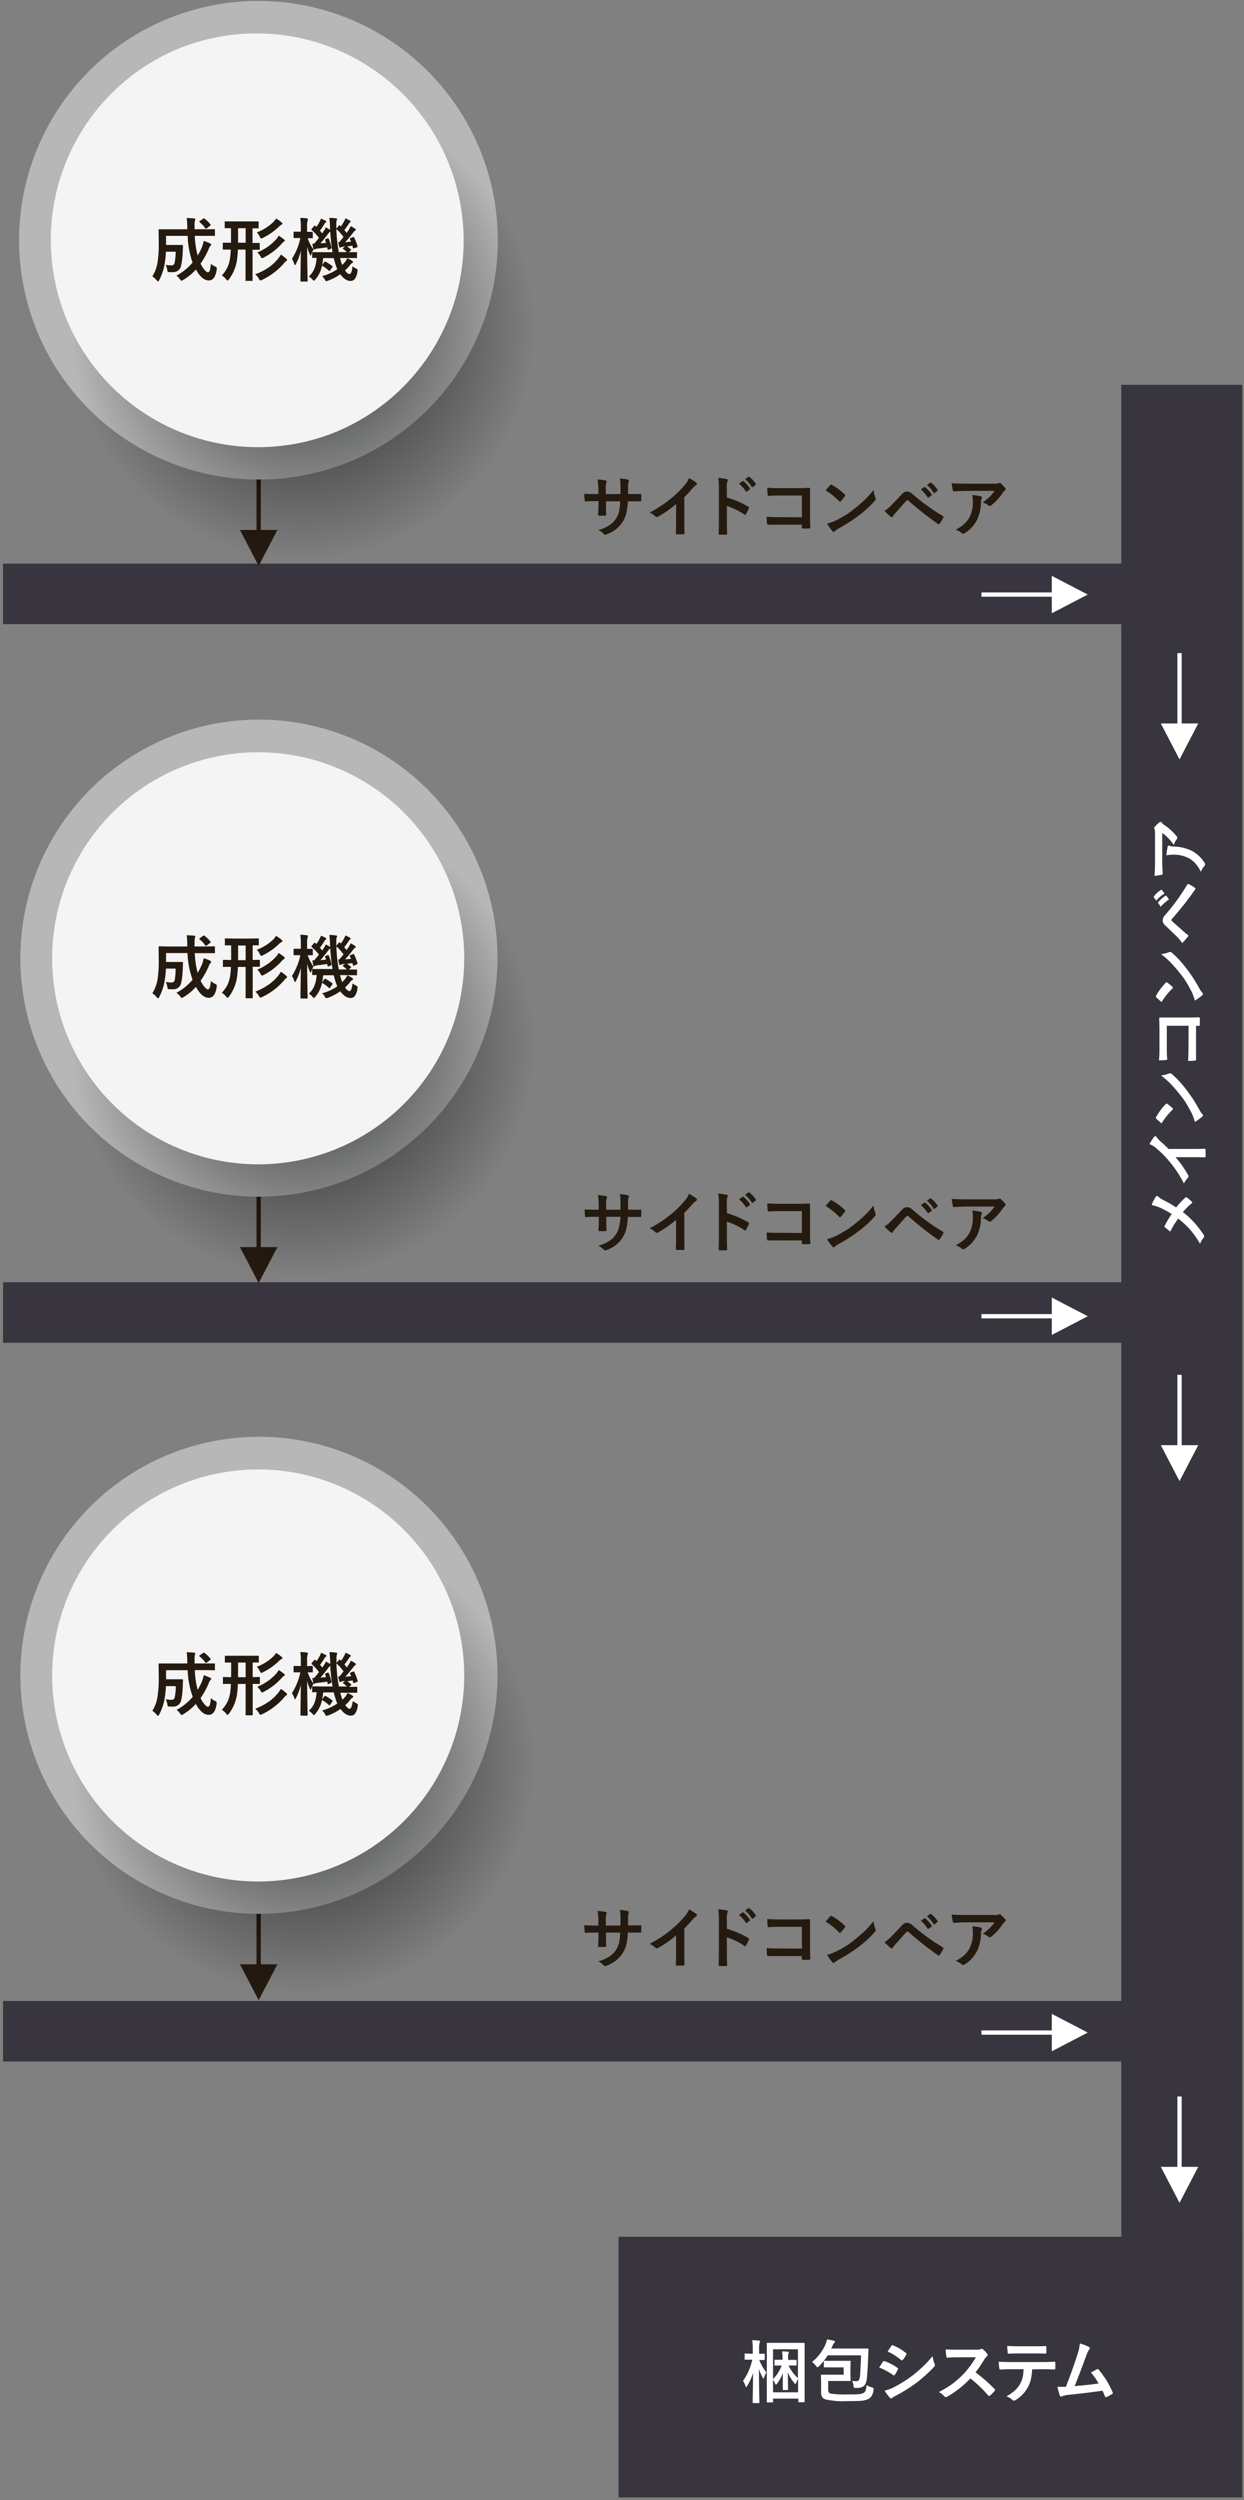 <svg xmlns="http://www.w3.org/2000/svg" xmlns:xlink="http://www.w3.org/1999/xlink" viewBox="0 0 411 826" width="411" height="826"><rect x="0" y="0" width="411" height="826" fill="#808080" stroke="none"/><defs><radialGradient id="a" cx="99.99" cy="108.29" r="76.83" gradientUnits="userSpaceOnUse"><stop offset="0" stop-color="#000408"/><stop offset="0.18" stop-color="#000306" stop-opacity="0.72"/><stop offset="1" stop-opacity="0"/></radialGradient><radialGradient id="b" cx="99.99" cy="345.23" r="76.83" xlink:href="#a"/><radialGradient id="c" cx="99.99" cy="582.17" r="76.83" xlink:href="#a"/></defs><g style="isolation:isolate"><rect x="1" y="186.2" width="373.33" height="20" style="fill:#39353f"/><rect x="1" y="423.63" width="373.33" height="20" style="fill:#39353f"/><rect x="1" y="661.07" width="373.33" height="20" style="fill:#39353f"/><rect x="370.45" y="127.13" width="40" height="612.37" style="fill:#39353f"/><path d="M207.52,163.24h.77c1.2,0,2.31,0,3.32-.06h0c.15,0,.24.12.26.35s0,.57,0,.86,0,.59,0,.87-.12.36-.29.36h-.08l-3.17,0h-.91a19.57,19.57,0,0,1-.54,4.12,10.61,10.61,0,0,1-1.15,2.66,10.41,10.41,0,0,1-5.19,4.1,2.45,2.45,0,0,1-.62.19.6.6,0,0,1-.41-.25,5.93,5.93,0,0,0-1.83-1.31,14,14,0,0,0,3.9-1.76,7.3,7.3,0,0,0,2-2.14,8.11,8.11,0,0,0,1-2.5,18.66,18.66,0,0,0,.31-3.11h-4.68v.8c0,1.65,0,2.87.06,3.64,0,.19-.11.29-.37.31s-.59,0-.94,0-.66,0-.95,0-.4-.1-.4-.26V170q.12-1.86.12-3.6v-.84h-.67c-1.27,0-2.49,0-3.63.11-.15,0-.24-.14-.26-.42s-.09-.94-.15-2.12c1,.07,2.37.1,4,.1h.67v-1.6a18.52,18.52,0,0,0-.27-3.23,23.71,23.71,0,0,1,2.68.34c.22,0,.34.15.34.31a2,2,0,0,1-.13.47,7.71,7.71,0,0,0-.16,2.11v1.6H205l0-2.16c0-.1,0-.25,0-.45a12.83,12.83,0,0,0-.2-2.55,21,21,0,0,1,2.58.37c.26.06.4.17.4.35a1.17,1.17,0,0,1-.1.39,6.82,6.82,0,0,0-.17,1.94Z" style="fill:#251a0f"/><path d="M226.09,164.27v7.29c0,1.29,0,2.81.06,4.57v.07c0,.21-.11.31-.33.31s-.73,0-1.1,0-.74,0-1.09,0-.32-.09-.32-.28v-.08q0-.51.06-2.43c0-.84,0-1.53,0-2.08v-5.12a34.51,34.51,0,0,1-6.05,4.22.63.63,0,0,1-.33.09.68.68,0,0,1-.46-.22,8.47,8.47,0,0,0-1.89-1.3,38.07,38.07,0,0,0,6.92-4.51,34.72,34.72,0,0,0,4.69-4.6,7.69,7.69,0,0,0,1.39-2.26,17.76,17.76,0,0,1,2.44,1.54.37.37,0,0,1,.18.32.57.57,0,0,1-.32.49,8.36,8.36,0,0,0-1.31,1.21C227.9,162.41,227,163.33,226.09,164.27Z" style="fill:#251a0f"/><path d="M240.17,164.36a32.68,32.68,0,0,1,7,3c.19.1.29.22.29.37a.58.58,0,0,1-.05.2,12.56,12.56,0,0,1-.94,1.91c-.1.16-.19.24-.29.24a.36.36,0,0,1-.25-.1,24.1,24.1,0,0,0-5.78-2.83V172c0,.8,0,2.24.09,4.31v.06c0,.18-.14.27-.4.27l-1,0c-.33,0-.65,0-1,0s-.41-.11-.41-.33c.05-1.42.08-2.87.08-4.33V161.17a20.47,20.47,0,0,0-.21-3.26,15.88,15.88,0,0,1,2.75.36c.28.06.42.18.42.37a1.2,1.2,0,0,1-.19.51,7.28,7.28,0,0,0-.15,2.06Zm4-4.6,1.16-.8a.22.22,0,0,1,.14-.06.32.32,0,0,1,.19.1,9.12,9.12,0,0,1,2.08,2.35.25.25,0,0,1,.07.16.27.27,0,0,1-.12.2l-.93.67a.34.34,0,0,1-.18.08.26.26,0,0,1-.19-.14A11.59,11.59,0,0,0,244.14,159.76Zm2-1.45,1.1-.79a.24.24,0,0,1,.14-.06.33.33,0,0,1,.18.1,8.38,8.38,0,0,1,2.1,2.27.38.38,0,0,1,.06.18.25.25,0,0,1-.13.21l-.88.69a.34.34,0,0,1-.17.07c-.08,0-.14,0-.2-.14A10.36,10.36,0,0,0,246.16,158.31Z" style="fill:#251a0f"/><path d="M264.93,170.9v-7.2h-7.68c-1.44,0-2.54.05-3.3.13-.22,0-.33-.12-.33-.37a20,20,0,0,1-.11-2.34c1,.1,2.25.15,3.67.15h6.53q1.16,0,3.48-.09c.3,0,.44.1.44.31v.07l0,3.47v5.26c0,1,0,2.36.09,4,0,.19-.14.29-.4.32s-.62,0-1,0-.66,0-1,0a.73.73,0,0,1-.36-.09.46.46,0,0,1-.06-.29v-.88h-7.57c-.57,0-1.25,0-2.05,0l-1.55,0c-.19,0-.29-.11-.32-.33a21.21,21.21,0,0,1-.1-2.28c1.14.08,2.49.11,4,.11Z" style="fill:#251a0f"/><path d="M272.75,162c.37-.44.88-1,1.54-1.71a.39.39,0,0,1,.31-.18.76.76,0,0,1,.29.11,19.5,19.5,0,0,1,4.2,3.13c.13.13.19.23.19.31a.46.46,0,0,1-.13.28,20,20,0,0,1-1.36,1.65c-.12.12-.21.17-.27.17s-.16-.05-.28-.17A22.63,22.63,0,0,0,272.75,162Zm.49,11a16.7,16.7,0,0,0,3-1.09c1.42-.74,2.6-1.42,3.54-2s1.75-1.23,2.79-2.07a46.15,46.15,0,0,0,3.51-3.09,33.24,33.24,0,0,0,2.53-2.89,9.89,9.89,0,0,0,.61,2.57,1.14,1.14,0,0,1,.1.42,1.17,1.17,0,0,1-.35.66,33.63,33.63,0,0,1-5.06,4.66,49.41,49.41,0,0,1-6.64,4.31,9.47,9.47,0,0,0-1.47,1,.6.6,0,0,1-.4.22.53.53,0,0,1-.37-.24A13.92,13.92,0,0,1,273.24,172.94Z" style="fill:#251a0f"/><path d="M292.22,168.79a11.87,11.87,0,0,0,2.25-1.87c1.11-1.14,2.17-2.24,3.19-3.32a5.07,5.07,0,0,1,1.11-1,1.76,1.76,0,0,1,.86-.2,2.07,2.07,0,0,1,1,.2,4.67,4.67,0,0,1,.95.7,68.56,68.56,0,0,0,9.86,7.15.38.38,0,0,1,.27.35.46.46,0,0,1-.08.24,11.87,11.87,0,0,1-1.14,1.92q-.16.24-.33.24a.46.46,0,0,1-.24-.08,103,103,0,0,1-9.75-7.69.53.53,0,0,0-.35-.16.5.5,0,0,0-.35.18c-.42.43-1,1.07-1.75,1.92s-1.44,1.64-1.84,2.07a8.22,8.22,0,0,0-.88,1.12c-.12.19-.25.29-.4.29a.47.47,0,0,1-.31-.15C293.75,170.3,293.07,169.65,292.22,168.79Zm12-7.08,1.17-.82a.2.2,0,0,1,.13,0,.3.3,0,0,1,.19.09,9.42,9.42,0,0,1,2.1,2.36.27.27,0,0,1,.06.16.25.25,0,0,1-.13.19l-.92.68a.27.27,0,0,1-.17.07.26.26,0,0,1-.2-.14A11.24,11.24,0,0,0,304.23,161.71Zm2-1.46,1.1-.79a.24.24,0,0,1,.14-.05.35.35,0,0,1,.19.09,8.63,8.63,0,0,1,2.08,2.27.29.29,0,0,1,.07.18.29.29,0,0,1-.13.22l-.88.67a.32.32,0,0,1-.17.08.29.29,0,0,1-.21-.14A10.3,10.3,0,0,0,306.26,160.25Z" style="fill:#251a0f"/><path d="M314.42,159.65q2.1.15,4.47.15h9.43a5.87,5.87,0,0,0,1.53-.12l.41-.17a.74.74,0,0,1,.51.32,11.18,11.18,0,0,1,1.32,1.38.61.61,0,0,1,.17.4.58.58,0,0,1-.31.46,2.91,2.91,0,0,0-.59.64,18.32,18.32,0,0,1-3.87,4.25.63.63,0,0,1-.46.19.86.86,0,0,1-.54-.21,5.26,5.26,0,0,0-1.82-.92,23,23,0,0,0,2.34-1.94,13.51,13.51,0,0,0,1.6-1.9H319.1c-.88,0-2.17.06-3.89.17-.21,0-.34-.1-.39-.33A20,20,0,0,1,314.42,159.65ZM315.74,175a12.82,12.82,0,0,0,3-2.05,8.83,8.83,0,0,0,1.61-2.15,11.1,11.1,0,0,0,1.07-5.2,9.39,9.39,0,0,0-.21-2.06,20.75,20.75,0,0,1,2.83.42c.25.06.38.2.38.42a1,1,0,0,1-.11.39,2.31,2.31,0,0,0-.2.9,14.27,14.27,0,0,1-1.3,6.06,11.32,11.32,0,0,1-4,4.38,1.18,1.18,0,0,1-.62.21.6.6,0,0,1-.44-.2A6.39,6.39,0,0,0,315.74,175Z" style="fill:#251a0f"/><path d="M207.52,399.68h.77c1.2,0,2.31,0,3.32-.06h0c.15,0,.24.11.26.35s0,.57,0,.86,0,.59,0,.87-.12.36-.29.36h-.08l-3.17,0h-.91a19.57,19.57,0,0,1-.54,4.12,10.61,10.61,0,0,1-1.15,2.66,10.34,10.34,0,0,1-5.19,4.09,2.22,2.22,0,0,1-.62.2.6.6,0,0,1-.41-.25,5.93,5.93,0,0,0-1.83-1.31,14.32,14.32,0,0,0,3.9-1.76,7.3,7.3,0,0,0,2-2.14,8.11,8.11,0,0,0,1-2.5A18.66,18.66,0,0,0,205,402h-4.68v.8c0,1.65,0,2.87.06,3.64,0,.19-.11.29-.37.31s-.59,0-.94,0-.66,0-.95,0-.4-.11-.4-.26v0q.12-1.87.12-3.6V402h-.67c-1.27,0-2.49,0-3.63.11-.15,0-.24-.14-.26-.42s-.09-.94-.15-2.12c1,.07,2.37.1,4,.1h.67v-1.6a18.52,18.52,0,0,0-.27-3.23,21.43,21.43,0,0,1,2.68.34c.22.05.34.15.34.31a2,2,0,0,1-.13.47,7.71,7.71,0,0,0-.16,2.11v1.6H205l0-2.16c0-.1,0-.25,0-.45a12.77,12.77,0,0,0-.2-2.55,19.09,19.09,0,0,1,2.58.37c.26.06.4.17.4.35a1.17,1.17,0,0,1-.1.39,6.82,6.82,0,0,0-.17,1.94Z" style="fill:#251a0f"/><path d="M226.09,400.71V408c0,1.28,0,2.81.06,4.57v.07c0,.2-.11.31-.33.31s-.73,0-1.1,0-.74,0-1.09,0-.32-.09-.32-.28v-.08c0-.34,0-1.15.06-2.44q0-1.25,0-2.07V403a34.51,34.51,0,0,1-6.05,4.22.63.63,0,0,1-.33.09.68.68,0,0,1-.46-.22,8.47,8.47,0,0,0-1.89-1.3,38.07,38.07,0,0,0,6.92-4.51,34.72,34.72,0,0,0,4.69-4.6,7.6,7.6,0,0,0,1.39-2.27,18.59,18.59,0,0,1,2.44,1.55.37.37,0,0,1,.18.32.57.57,0,0,1-.32.49,8.36,8.36,0,0,0-1.31,1.21C227.9,398.85,227,399.77,226.09,400.71Z" style="fill:#251a0f"/><path d="M240.17,400.8a32.18,32.18,0,0,1,7,3c.19.1.29.22.29.37a.49.49,0,0,1-.05.19,12.23,12.23,0,0,1-.94,1.92c-.1.16-.19.24-.29.24a.36.36,0,0,1-.25-.1,24.1,24.1,0,0,0-5.78-2.83v4.87c0,.8,0,2.24.09,4.31v.06c0,.18-.14.27-.4.27l-1,0c-.33,0-.65,0-1,0s-.41-.11-.41-.33c.05-1.42.08-2.87.08-4.33V397.61a20.38,20.38,0,0,0-.21-3.26,15.88,15.88,0,0,1,2.75.36c.28.06.42.18.42.37a1.2,1.2,0,0,1-.19.51,7.28,7.28,0,0,0-.15,2.06Zm4-4.6,1.16-.8a.22.22,0,0,1,.14-.06.32.32,0,0,1,.19.1,9.12,9.12,0,0,1,2.08,2.35.25.25,0,0,1,.07.16.27.27,0,0,1-.12.2l-.93.67a.34.34,0,0,1-.18.08.26.26,0,0,1-.19-.14A11.59,11.59,0,0,0,244.14,396.2Zm2-1.45,1.1-.79a.24.24,0,0,1,.14-.06.28.28,0,0,1,.18.1,8.38,8.38,0,0,1,2.1,2.27.38.38,0,0,1,.06.18.25.25,0,0,1-.13.21l-.88.69a.32.32,0,0,1-.17.06c-.08,0-.14,0-.2-.14A10.5,10.5,0,0,0,246.16,394.75Z" style="fill:#251a0f"/><path d="M264.93,407.34v-7.2h-7.68c-1.44,0-2.54.05-3.3.13-.22,0-.33-.12-.33-.37a20,20,0,0,1-.11-2.35c1,.1,2.25.15,3.67.15h6.53c.77,0,1.93,0,3.48-.08.3,0,.44.1.44.31V398l0,3.47v5.27c0,1,0,2.36.09,4,0,.19-.14.29-.4.31s-.62,0-1,0-.66,0-1,0a.66.66,0,0,1-.36-.08.46.46,0,0,1-.06-.29v-.88h-7.57c-.57,0-1.25,0-2.05,0l-1.55,0c-.19,0-.29-.11-.32-.33a21.21,21.21,0,0,1-.1-2.28c1.14.07,2.49.11,4,.11Z" style="fill:#251a0f"/><path d="M272.75,398.4c.37-.44.88-1,1.54-1.72a.41.41,0,0,1,.31-.17.76.76,0,0,1,.29.11,19.5,19.5,0,0,1,4.2,3.13.49.49,0,0,1,.19.31.46.46,0,0,1-.13.28c-.48.63-.93,1.18-1.36,1.65-.12.12-.21.17-.27.17s-.16-.05-.28-.17A22.63,22.63,0,0,0,272.75,398.4Zm.49,11a16.7,16.7,0,0,0,3-1.09c1.42-.74,2.6-1.42,3.54-2s1.75-1.23,2.79-2.07a46.15,46.15,0,0,0,3.51-3.09,33.24,33.24,0,0,0,2.53-2.89,9.89,9.89,0,0,0,.61,2.57,1.14,1.14,0,0,1,.1.42,1.17,1.17,0,0,1-.35.66,33.63,33.63,0,0,1-5.06,4.66,49.41,49.41,0,0,1-6.64,4.31,9.47,9.47,0,0,0-1.47,1,.6.6,0,0,1-.4.22.53.53,0,0,1-.37-.24A14.3,14.3,0,0,1,273.24,409.38Z" style="fill:#251a0f"/><path d="M292.22,405.22a11.8,11.8,0,0,0,2.25-1.86c1.11-1.14,2.17-2.24,3.19-3.32a5.07,5.07,0,0,1,1.11-1,1.77,1.77,0,0,1,.86-.21,2.07,2.07,0,0,1,1,.21,4.67,4.67,0,0,1,.95.7,68.56,68.56,0,0,0,9.86,7.15.37.37,0,0,1,.27.35.49.49,0,0,1-.08.24,11.32,11.32,0,0,1-1.14,1.91c-.11.17-.22.25-.33.25a.46.46,0,0,1-.24-.08,101.51,101.51,0,0,1-9.75-7.7.56.56,0,0,0-.35-.15.5.5,0,0,0-.35.18c-.42.43-1,1.07-1.75,1.92s-1.44,1.64-1.84,2.07A8.22,8.22,0,0,0,295,407c-.12.19-.25.29-.4.29a.47.47,0,0,1-.31-.15Q293.5,406.53,292.22,405.22Zm12-7.07,1.17-.82a.22.22,0,0,1,.13-.06.32.32,0,0,1,.19.1,9.54,9.54,0,0,1,2.1,2.35.32.32,0,0,1,.06.17c0,.06,0,.12-.13.19l-.92.68a.27.27,0,0,1-.17.07.26.26,0,0,1-.2-.14A11.24,11.24,0,0,0,304.23,398.15Zm2-1.47,1.1-.78a.24.24,0,0,1,.14,0,.35.35,0,0,1,.19.09,8.63,8.63,0,0,1,2.08,2.27.27.27,0,0,1,.07.18.29.29,0,0,1-.13.22l-.88.67a.32.32,0,0,1-.17.08.29.29,0,0,1-.21-.14A10.54,10.54,0,0,0,306.26,396.68Z" style="fill:#251a0f"/><path d="M314.42,396.09q2.1.15,4.47.15h9.43a5.3,5.3,0,0,0,1.53-.13l.41-.16a.74.74,0,0,1,.51.32,11.18,11.18,0,0,1,1.32,1.38.61.61,0,0,1,.17.4.58.58,0,0,1-.31.46,3.06,3.06,0,0,0-.59.63,18.17,18.17,0,0,1-3.87,4.26.63.63,0,0,1-.46.19.86.86,0,0,1-.54-.21,5.26,5.26,0,0,0-1.82-.92,23,23,0,0,0,2.34-1.94,13.51,13.51,0,0,0,1.6-1.9H319.1c-.88,0-2.17.06-3.89.17a.36.36,0,0,1-.39-.33A20.42,20.42,0,0,1,314.42,396.09Zm1.32,15.32a12.82,12.82,0,0,0,3-2.05,8.83,8.83,0,0,0,1.61-2.15,11.12,11.12,0,0,0,1.07-5.2,9.39,9.39,0,0,0-.21-2.06,20.75,20.75,0,0,1,2.83.42c.25.06.38.2.38.42a.89.89,0,0,1-.11.38,2.41,2.41,0,0,0-.2.91,14.27,14.27,0,0,1-1.3,6.06,11.39,11.39,0,0,1-4,4.38,1.18,1.18,0,0,1-.62.21.64.64,0,0,1-.44-.2A6.39,6.39,0,0,0,315.74,411.41Z" style="fill:#251a0f"/><path d="M207.52,636.12h.77c1.2,0,2.31,0,3.32-.07h0c.15,0,.24.12.26.36s0,.56,0,.86,0,.59,0,.87-.12.35-.29.35h-.08l-3.17,0h-.91a19.57,19.57,0,0,1-.54,4.12,10.61,10.61,0,0,1-1.15,2.66,10.4,10.4,0,0,1-5.19,4.09,2.22,2.22,0,0,1-.62.2.64.64,0,0,1-.41-.25,5.76,5.76,0,0,0-1.83-1.31,14.32,14.32,0,0,0,3.9-1.76,7.42,7.42,0,0,0,2-2.14,8.21,8.21,0,0,0,1-2.5,18.77,18.77,0,0,0,.31-3.11h-4.68v.8c0,1.65,0,2.86.06,3.64,0,.18-.11.29-.37.31s-.59,0-.94,0-.66,0-.95,0-.4-.11-.4-.26v-.05q.12-1.87.12-3.6v-.84h-.67c-1.27,0-2.49,0-3.63.11-.15,0-.24-.14-.26-.42s-.09-.94-.15-2.13c1,.07,2.37.11,4,.11h.67v-1.6a18.43,18.43,0,0,0-.27-3.23,21.43,21.43,0,0,1,2.68.34c.22,0,.34.15.34.31a2,2,0,0,1-.13.46,7.8,7.8,0,0,0-.16,2.12v1.6H205l0-2.16c0-.1,0-.25,0-.45a12.94,12.94,0,0,0-.2-2.56,20.26,20.26,0,0,1,2.58.38c.26.06.4.17.4.34a1.22,1.22,0,0,1-.1.4,6.74,6.74,0,0,0-.17,1.93Z" style="fill:#251a0f"/><path d="M226.09,637.15v7.28c0,1.29,0,2.82.06,4.58v.06a.29.29,0,0,1-.33.32c-.36,0-.73,0-1.1,0s-.74,0-1.09,0-.32-.1-.32-.28V649c0-.34,0-1.15.06-2.44q0-1.26,0-2.07V639.4a34.51,34.51,0,0,1-6.05,4.22.73.73,0,0,1-.33.08.67.67,0,0,1-.46-.21,8.15,8.15,0,0,0-1.89-1.3,38.07,38.07,0,0,0,6.92-4.51,34.72,34.72,0,0,0,4.69-4.6,7.6,7.6,0,0,0,1.39-2.27,17.58,17.58,0,0,1,2.44,1.55.37.37,0,0,1,.18.32.57.57,0,0,1-.32.49,7.88,7.88,0,0,0-1.31,1.21C227.9,635.29,227,636.21,226.09,637.15Z" style="fill:#251a0f"/><path d="M240.17,637.24a32.69,32.69,0,0,1,7,3,.45.45,0,0,1,.29.38.49.49,0,0,1-.05.19,11.7,11.7,0,0,1-.94,1.91c-.1.17-.19.25-.29.25a.34.34,0,0,1-.25-.11,24.41,24.41,0,0,0-5.78-2.82v4.87c0,.8,0,2.23.09,4.3v.07c0,.18-.14.27-.4.27l-1,0c-.33,0-.65,0-1,0s-.41-.12-.41-.34c.05-1.41.08-2.86.08-4.33V634.05a20.38,20.38,0,0,0-.21-3.26,15.88,15.88,0,0,1,2.75.36c.28.05.42.18.42.37a1.24,1.24,0,0,1-.19.51,7.28,7.28,0,0,0-.15,2.06Zm4-4.6,1.16-.81a.27.27,0,0,1,.14-.05.32.32,0,0,1,.19.1,9.12,9.12,0,0,1,2.08,2.35.25.25,0,0,1,.07.16.26.26,0,0,1-.12.19l-.93.68a.32.32,0,0,1-.18.07.25.25,0,0,1-.19-.13A11.59,11.59,0,0,0,244.14,632.64Zm2-1.45,1.1-.8a.3.3,0,0,1,.14,0,.28.28,0,0,1,.18.1,8.49,8.49,0,0,1,2.1,2.26.41.41,0,0,1,.06.19.26.26,0,0,1-.13.21l-.88.69a.32.32,0,0,1-.17.06c-.08,0-.14,0-.2-.14A10.5,10.5,0,0,0,246.16,631.19Z" style="fill:#251a0f"/><path d="M264.93,643.78v-7.2h-7.68a30.44,30.44,0,0,0-3.3.13c-.22,0-.33-.13-.33-.38a20,20,0,0,1-.11-2.34c1,.1,2.25.15,3.67.15h6.53c.77,0,1.93,0,3.48-.08.3,0,.44.1.44.31v.06l0,3.47v5.27c0,1,0,2.36.09,4,0,.19-.14.29-.4.31s-.62,0-1,0-.66,0-1,0a.66.66,0,0,1-.36-.08.48.48,0,0,1-.06-.29v-.88h-7.57c-.57,0-1.25,0-2.05,0l-1.55,0c-.19,0-.29-.11-.32-.33a21.21,21.21,0,0,1-.1-2.28c1.14.07,2.49.11,4,.11Z" style="fill:#251a0f"/><path d="M272.75,634.84c.37-.44.88-1,1.54-1.72a.41.41,0,0,1,.31-.17.76.76,0,0,1,.29.11,19.77,19.77,0,0,1,4.2,3.12.53.53,0,0,1,.19.32.44.44,0,0,1-.13.27c-.48.64-.93,1.19-1.36,1.66-.12.11-.21.17-.27.17s-.16-.06-.28-.17A22.63,22.63,0,0,0,272.75,634.84Zm.49,11a15.92,15.92,0,0,0,3-1.1,38.46,38.46,0,0,0,3.54-2,33.59,33.59,0,0,0,2.79-2.06q2.2-1.8,3.51-3.09a34.8,34.8,0,0,0,2.53-2.89,9.81,9.81,0,0,0,.61,2.56,1.23,1.23,0,0,1,.1.42,1.16,1.16,0,0,1-.35.67,33.63,33.63,0,0,1-5.06,4.66,50.41,50.41,0,0,1-6.64,4.31,9.47,9.47,0,0,0-1.47,1,.63.63,0,0,1-.4.21.51.51,0,0,1-.37-.23A14.3,14.3,0,0,1,273.24,645.82Z" style="fill:#251a0f"/><path d="M292.22,641.66a11.51,11.51,0,0,0,2.25-1.87q1.66-1.69,3.19-3.32a5.24,5.24,0,0,1,1.11-1,1.77,1.77,0,0,1,.86-.21,2.07,2.07,0,0,1,1,.21,4.67,4.67,0,0,1,.95.7,69.34,69.34,0,0,0,9.86,7.15c.18.08.27.19.27.34a.52.52,0,0,1-.08.25,11.32,11.32,0,0,1-1.14,1.91c-.11.17-.22.25-.33.25a.4.4,0,0,1-.24-.09,101.39,101.39,0,0,1-9.75-7.69.56.56,0,0,0-.35-.15.52.52,0,0,0-.35.17c-.42.44-1,1.08-1.75,1.93l-1.84,2.07a8.22,8.22,0,0,0-.88,1.12c-.12.19-.25.29-.4.29a.47.47,0,0,1-.31-.15Q293.5,643,292.22,641.66Zm12-7.08,1.17-.81a.22.22,0,0,1,.13-.06.32.32,0,0,1,.19.1,9.36,9.36,0,0,1,2.1,2.35.29.29,0,0,1,.06.16c0,.07,0,.13-.13.2l-.92.67a.29.29,0,0,1-.17.08.26.26,0,0,1-.2-.14A11.09,11.09,0,0,0,304.23,634.58Zm2-1.46,1.1-.78a.27.27,0,0,1,.14-.06.39.39,0,0,1,.19.1,8.48,8.48,0,0,1,2.08,2.27.25.25,0,0,1-.06.39l-.88.68a.32.32,0,0,1-.17.08.29.29,0,0,1-.21-.14A10.54,10.54,0,0,0,306.26,633.12Z" style="fill:#251a0f"/><path d="M314.42,632.53q2.1.15,4.47.15h9.43a5.3,5.3,0,0,0,1.53-.13l.41-.16a.75.75,0,0,1,.51.31,12.13,12.13,0,0,1,1.32,1.39.59.59,0,0,1,.17.4.59.59,0,0,1-.31.46,3.06,3.06,0,0,0-.59.63,18.37,18.37,0,0,1-3.87,4.26.68.68,0,0,1-.46.19.82.82,0,0,1-.54-.22,5.25,5.25,0,0,0-1.82-.91A23,23,0,0,0,327,637a13.51,13.51,0,0,0,1.6-1.9H319.1c-.88,0-2.17.05-3.89.17-.21,0-.34-.1-.39-.34A19.69,19.69,0,0,1,314.42,632.53Zm1.32,15.32a12.82,12.82,0,0,0,3-2.05,8.83,8.83,0,0,0,1.61-2.15,11.12,11.12,0,0,0,1.07-5.2,9.39,9.39,0,0,0-.21-2.06,20.75,20.75,0,0,1,2.83.42.41.41,0,0,1,.38.42.89.89,0,0,1-.11.38,2.31,2.31,0,0,0-.2.9,14.2,14.2,0,0,1-1.3,6.06,11.42,11.42,0,0,1-4,4.39,1.18,1.18,0,0,1-.62.21.64.64,0,0,1-.44-.2A6.39,6.39,0,0,0,315.74,647.85Z" style="fill:#251a0f"/><path d="M387.11,401.09a30.16,30.16,0,0,0-3.89-2.12,13,13,0,0,0-2.71-.83,9.82,9.82,0,0,1,1.38-2.78.48.48,0,0,1,.38-.21.58.58,0,0,1,.48.25,5.91,5.91,0,0,0,1.48,1,46.05,46.05,0,0,1,4.36,2.51,30.92,30.92,0,0,1,3-3.24.53.53,0,0,1,.31-.12.59.59,0,0,1,.28.1c.39.3.91.74,1.57,1.35a.31.31,0,0,1,.15.26.4.4,0,0,1-.19.3,23.33,23.33,0,0,0-2.91,2.88,29.6,29.6,0,0,1,6.87,7.53,1,1,0,0,1,.17.51.64.64,0,0,1-.15.42,6.25,6.25,0,0,0-1.21,2,30.9,30.9,0,0,0-3.4-4.78,29.14,29.14,0,0,0-3.82-3.51,27.35,27.35,0,0,0-2.62,4.29c-1-.8-1.63-1.29-1.8-1.45a.29.29,0,0,1-.11-.22.83.83,0,0,1,.08-.27A33.41,33.41,0,0,1,387.11,401.09Z" style="fill:#fff"/><path d="M386.07,379.59h7.29c1.29,0,2.81,0,4.57-.06H398c.2,0,.31.11.31.33s0,.72,0,1.09,0,.74,0,1.1c0,.21-.09.31-.28.31H398l-2.43-.05-2.08,0h-5.12a34.47,34.47,0,0,1,4.22,6,.64.64,0,0,1,.09.34.7.7,0,0,1-.22.46,8,8,0,0,0-1.3,1.89,38.51,38.51,0,0,0-4.51-6.93,34.63,34.63,0,0,0-4.6-4.68,7.65,7.65,0,0,0-2.27-1.4,20.12,20.12,0,0,1,1.55-2.44.39.39,0,0,1,.32-.17.56.56,0,0,1,.49.31A8.36,8.36,0,0,0,383.3,377C384.21,377.77,385.13,378.63,386.07,379.59Z" style="fill:#fff"/><path d="M383.76,371.15c-.44-.36-1-.87-1.72-1.53a.43.43,0,0,1-.17-.31A.66.66,0,0,1,382,369a19.79,19.79,0,0,1,3.13-4.21.54.54,0,0,1,.31-.19.46.46,0,0,1,.28.13c.63.48,1.19.94,1.65,1.36.12.13.17.22.17.27a.41.41,0,0,1-.17.28A22.92,22.92,0,0,0,383.76,371.15Zm11-.48a16.83,16.83,0,0,0-1.09-3c-.74-1.41-1.42-2.59-2-3.53s-1.23-1.75-2.07-2.79a44.67,44.67,0,0,0-3.09-3.52,33.23,33.23,0,0,0-2.89-2.52,10.77,10.77,0,0,0,2.57-.61,1.19,1.19,0,0,1,.42-.11,1.24,1.24,0,0,1,.66.35,34.12,34.12,0,0,1,4.66,5.06,50.06,50.06,0,0,1,4.31,6.64,8.52,8.52,0,0,0,1,1.47.62.62,0,0,1,.22.4.55.55,0,0,1-.24.38A14.3,14.3,0,0,1,394.74,370.67Z" style="fill:#fff"/><path d="M392.7,338.88h-7.2v7.68c0,1.43.05,2.53.13,3.3,0,.22-.12.33-.37.33a22.48,22.48,0,0,1-2.35.11,35.33,35.33,0,0,0,.16-3.68v-6.53q0-1.14-.09-3.48c0-.29.1-.44.31-.44h.07l3.46,0h5.27c1,0,2.36,0,4-.08.19,0,.29.13.31.4s0,.62,0,1,0,.67,0,1a.64.64,0,0,1-.08.35c0,.05-.14.07-.29.07h-.88v7.56c0,.57,0,1.26,0,2.05s0,1.4,0,1.56-.11.29-.33.31a20.93,20.93,0,0,1-2.28.11c.07-1.15.11-2.5.11-4.05Z" style="fill:#fff"/><path d="M383.76,331.05c-.44-.36-1-.87-1.72-1.53a.43.43,0,0,1-.17-.31.66.66,0,0,1,.11-.29,19.5,19.5,0,0,1,3.13-4.2.51.51,0,0,1,.31-.2.53.53,0,0,1,.28.13c.63.48,1.19.94,1.65,1.37.12.12.17.21.17.26a.41.41,0,0,1-.17.28A22.92,22.92,0,0,0,383.76,331.05Zm11-.48a16.83,16.83,0,0,0-1.09-3c-.74-1.41-1.42-2.59-2-3.53s-1.23-1.75-2.07-2.79a44.67,44.67,0,0,0-3.09-3.52,33.23,33.23,0,0,0-2.89-2.52,10.31,10.31,0,0,0,2.57-.61,1.19,1.19,0,0,1,.42-.11,1.2,1.2,0,0,1,.66.36,33.51,33.51,0,0,1,4.66,5.05,50.06,50.06,0,0,1,4.31,6.64,9.22,9.22,0,0,0,1,1.48.6.6,0,0,1,.22.39.55.55,0,0,1-.24.38A14.3,14.3,0,0,1,394.74,330.57Z" style="fill:#fff"/><path d="M382,297.54l-.78-1.09a.26.26,0,0,1-.05-.14.32.32,0,0,1,.09-.19,8.67,8.67,0,0,1,2.27-2.09.32.32,0,0,1,.18-.06.29.29,0,0,1,.22.13l.67.88a.29.29,0,0,1,.08.17.26.26,0,0,1-.14.2A10.54,10.54,0,0,0,382,297.54Zm1.47,2-.82-1.17a.17.17,0,0,1-.05-.13.32.32,0,0,1,.09-.19,9.51,9.51,0,0,1,2.35-2.09.27.27,0,0,1,.17-.07c.06,0,.12,0,.19.13l.68.92a.32.32,0,0,1,.07.18.26.26,0,0,1-.14.2A11,11,0,0,0,383.51,299.57Zm7.07,12a11.69,11.69,0,0,0-1.86-2.24c-1.14-1.11-2.24-2.17-3.32-3.19a5.06,5.06,0,0,1-1-1.12,1.73,1.73,0,0,1-.2-.86,2.06,2.06,0,0,1,.2-1,4.41,4.41,0,0,1,.7-.95,69.13,69.13,0,0,0,7.15-9.86.38.38,0,0,1,.35-.27.4.4,0,0,1,.24.08,12,12,0,0,1,1.91,1.13c.17.12.25.23.25.34a.43.43,0,0,1-.08.23,102.87,102.87,0,0,1-7.7,9.76.54.54,0,0,0-.15.34.52.52,0,0,0,.18.36c.43.42,1.07,1,1.92,1.75l2.07,1.83a6.89,6.89,0,0,0,1.12.88c.19.13.29.26.29.4a.45.45,0,0,1-.15.31A26.85,26.85,0,0,1,390.58,311.58Z" style="fill:#fff"/><path d="M381.45,289.39q.15-2.1.15-4.47v-9.43a5.81,5.81,0,0,0-.12-1.53,3,3,0,0,1-.17-.42.72.72,0,0,1,.32-.5,11.17,11.17,0,0,1,1.38-1.33.66.66,0,0,1,.4-.17.6.6,0,0,1,.46.31,3.07,3.07,0,0,0,.63.6,18.13,18.13,0,0,1,4.26,3.86.65.65,0,0,1,.19.46.84.84,0,0,1-.21.54,5.41,5.41,0,0,0-.92,1.83,23,23,0,0,0-1.94-2.34,12.86,12.86,0,0,0-1.9-1.6v9.5c0,.88.06,2.18.17,3.89a.36.36,0,0,1-.33.4A22.49,22.49,0,0,1,381.45,289.39Zm15.32-1.33a12.74,12.74,0,0,0-2-3,8.83,8.83,0,0,0-2.15-1.61,11,11,0,0,0-5.2-1.08,8.8,8.8,0,0,0-2.06.22,21,21,0,0,1,.42-2.84.41.41,0,0,1,.42-.37.86.86,0,0,1,.38.1,2.22,2.22,0,0,0,.91.21,14.27,14.27,0,0,1,6.06,1.3,11.22,11.22,0,0,1,4.38,4,1.21,1.21,0,0,1,.21.63.66.66,0,0,1-.2.44A6.34,6.34,0,0,0,396.77,288.06Z" style="fill:#fff"/><line x1="324.26" y1="196.43" x2="354.13" y2="196.43" style="fill:none;stroke:#fff;stroke-miterlimit:10;stroke-width:1.415px"/><polygon points="347.5 190.25 347.5 202.61 359.38 196.43 347.5 190.25" style="fill:#fff"/><line x1="389.7" y1="215.78" x2="389.7" y2="245.66" style="fill:none;stroke:#fff;stroke-miterlimit:10;stroke-width:1.415px"/><polygon points="395.88 239.02 383.52 239.02 389.7 250.9 395.88 239.02" style="fill:#fff"/><line x1="389.7" y1="454.21" x2="389.7" y2="484.09" style="fill:none;stroke:#fff;stroke-miterlimit:10;stroke-width:1.415px"/><polygon points="395.88 477.46 383.52 477.46 389.7 489.33 395.88 477.46" style="fill:#fff"/><line x1="389.7" y1="692.64" x2="389.7" y2="722.52" style="fill:none;stroke:#fff;stroke-miterlimit:10;stroke-width:1.415px"/><polygon points="395.88 715.89 383.52 715.89 389.7 727.76 395.88 715.89" style="fill:#fff"/><line x1="324.26" y1="434.86" x2="354.13" y2="434.86" style="fill:none;stroke:#fff;stroke-miterlimit:10;stroke-width:1.415px"/><polygon points="347.5 428.68 347.5 441.04 359.38 434.86 347.5 428.68" style="fill:#fff"/><line x1="324.26" y1="671.52" x2="354.13" y2="671.52" style="fill:none;stroke:#fff;stroke-miterlimit:10;stroke-width:1.415px"/><polygon points="347.5 665.34 347.5 677.7 359.38 671.52 347.5 665.34" style="fill:#fff"/><line x1="85.46" y1="137.94" x2="85.46" y2="181.72" style="fill:#fff;stroke:#251a0f;stroke-miterlimit:10;stroke-width:1.415px"/><polygon points="91.64 175.09 79.28 175.09 85.46 186.96 91.64 175.09" style="fill:#251a0f"/><path d="M85.43,158.42a79.07,79.07,0,0,1-55.94-135,79.1,79.1,0,1,1,86.72,128.83A78.59,78.59,0,0,1,85.43,158.42Z" style="fill:#b7b7b7"/><path d="M100,185.13a76.45,76.45,0,1,1,29.89-6A76.37,76.37,0,0,1,100,185.13Z" style="mix-blend-mode:multiply;opacity:0.9;fill:url(#a)"/><path d="M85.16,147.73A68.45,68.45,0,0,1,58.54,16.25a68.45,68.45,0,0,1,53.24,126.12A67.88,67.88,0,0,1,85.16,147.73Z" style="fill:#f4f4f5"/><path d="M69.67,87.15A4.6,4.6,0,0,0,71,88a2.65,2.65,0,0,1,.5.3.42.42,0,0,1,.11.29c0,.08,0,.24,0,.48-.36,2.38-1.23,3.58-2.61,3.58q-2.31,0-4.26-3.61A17.81,17.81,0,0,1,60.5,92.5a1.85,1.85,0,0,1-.55.26c-.11,0-.28-.17-.49-.49a5.58,5.58,0,0,0-1.17-1.21,18.12,18.12,0,0,0,5.33-4.32A29.05,29.05,0,0,1,62,77.93H54.86v3h3.31l2,0c.18,0,.28.1.28.3s0,.7-.06,1.42c0,.49,0,.86-.05,1.11A22,22,0,0,1,59.77,88a2.6,2.6,0,0,1-2.67,1.91,11.33,11.33,0,0,1-1.18,0,.83.83,0,0,1-.51-.14,2.27,2.27,0,0,1-.16-.62,4.61,4.61,0,0,0-.55-1.65,12.1,12.1,0,0,0,1.89.18,1,1,0,0,0,1.1-.83,19.45,19.45,0,0,0,.35-3.7H54.82a30.9,30.9,0,0,1-.42,4,17.47,17.47,0,0,1-1.8,5.38c-.15.3-.28.44-.38.44s-.26-.12-.46-.37a6.57,6.57,0,0,0-1.43-1.29,12.43,12.43,0,0,0,1.79-5.09,38.73,38.73,0,0,0,.33-5.56L52.4,76c0-.14,0-.22.06-.25a.48.48,0,0,1,.22,0l3.08,0h6.12v-.48A28.38,28.38,0,0,0,61.69,72c1.31.07,2.14.13,2.48.17s.35.11.35.27a1.39,1.39,0,0,1-.11.44,5.78,5.78,0,0,0-.13,1.59c0,.26,0,.49,0,.71v.55h3.45l3.06,0a.33.33,0,0,1,.22,0,.48.48,0,0,1,0,.22v1.76c0,.12,0,.19,0,.21s-.1,0-.21,0l-3.06,0H64.36a29.5,29.5,0,0,0,.94,6.5,19.66,19.66,0,0,0,1.39-2.69,12,12,0,0,0,.61-2.11,11.42,11.42,0,0,1,2.14.82c.23.11.35.23.35.37s-.11.23-.33.48a4.14,4.14,0,0,0-.57,1.14,26.16,26.16,0,0,1-2.62,4.66,8.62,8.62,0,0,0,1.42,2.2c.42.45.76.67,1,.67s.5-.24.65-.71A10.14,10.14,0,0,0,69.67,87.15ZM67.54,72.22a10.7,10.7,0,0,1,2,1.93.37.37,0,0,1,.09.2c0,.07-.07.15-.21.23l-1.11.84a.93.93,0,0,1-.29.15s-.11,0-.19-.15a9,9,0,0,0-1.87-2c-.08-.09-.13-.16-.13-.21s.06-.1.19-.2l1.06-.74a.63.63,0,0,1,.27-.13A.42.42,0,0,1,67.54,72.22Z" style="fill:#251a0f"/><path d="M73.28,91A9.81,9.81,0,0,0,76,85.31a26.37,26.37,0,0,0,.24-2.85c-.71,0-1.34,0-1.88,0h-.56c-.11,0-.18,0-.2,0a.49.49,0,0,1,0-.23v-1.8a.21.21,0,0,1,.24-.24l2.48,0c0-.57,0-1.48,0-2.74V75.39l-1.43,0h-.44c-.12,0-.19,0-.21,0s0-.09,0-.2v-1.8a.38.38,0,0,1,0-.24.4.4,0,0,1,.2,0l2.9,0h5l2.9,0q.18,0,.21.06a.44.44,0,0,1,0,.22v1.8c0,.12,0,.19,0,.21a.31.31,0,0,1-.2,0h-.24l-1.58,0v4.83l2.16,0c.12,0,.2,0,.22,0a.43.43,0,0,1,0,.2v1.8c0,.14,0,.22,0,.25a.45.45,0,0,1-.21,0h-.29c-.56,0-1.18,0-1.87,0V89l0,3.6c0,.11,0,.18,0,.2a.38.38,0,0,1-.23,0H81.39a.19.19,0,0,1-.27-.24l0-3.6V82.46H78.59a30.4,30.4,0,0,1-.32,3.68,14.26,14.26,0,0,1-2.64,6.16c-.22.26-.37.39-.44.39s-.25-.13-.46-.39A5.09,5.09,0,0,0,73.28,91Zm5.38-10.8h2.5V75.39h-2.5Zm5.66,10.42A20.16,20.16,0,0,0,89,88.19a16,16,0,0,0,2.92-2.79,14.51,14.51,0,0,0,.88-1.29,13.48,13.48,0,0,1,1.86,1.45.57.57,0,0,1,.2.39c0,.1-.1.19-.3.28a4.17,4.17,0,0,0-.8.82,21.74,21.74,0,0,1-7.17,5.41,1.69,1.69,0,0,1-.55.21c-.12,0-.28-.19-.49-.55A5.52,5.52,0,0,0,84.32,90.64Zm6.87-18.41a9.12,9.12,0,0,1,1.89,1.32c.16.14.24.26.24.37s-.1.25-.29.33a2.73,2.73,0,0,0-.77.55,20.52,20.52,0,0,1-5.44,3.82,1.52,1.52,0,0,1-.52.2c-.13,0-.28-.2-.46-.6a5.14,5.14,0,0,0-1-1.42,16,16,0,0,0,5.52-3.47A6.63,6.63,0,0,0,91.19,72.23Zm.86,5.65a11.24,11.24,0,0,1,1.82,1.29.66.66,0,0,1,.24.39q0,.18-.27.27a3.3,3.3,0,0,0-.76.7,20.74,20.74,0,0,1-6,4.6,1.34,1.34,0,0,1-.5.2c-.13,0-.29-.18-.49-.55A5.29,5.29,0,0,0,85,83.4,16.94,16.94,0,0,0,91.29,79,4.68,4.68,0,0,0,92.05,77.88Z" style="fill:#251a0f"/><path d="M96.44,85.51a20.31,20.31,0,0,0,2.79-6.87h0l-2,0a.21.21,0,0,1-.24-.24V76.77c0-.14.08-.22.24-.22l2,0h.16V75a18.52,18.52,0,0,0-.18-3q1.18,0,2.16.15c.23,0,.35.12.35.26a2.06,2.06,0,0,1-.09.46,7.27,7.27,0,0,0-.17,2.14V76.6l1.64,0c.16,0,.24.08.24.22v1.67c0,.12,0,.19,0,.21a.43.43,0,0,1-.2,0h-.47l-1,0a13.31,13.31,0,0,0,1.91,3.75,8.88,8.88,0,0,0-.74,1.61c-.07.26-.14.39-.23.39s-.16-.14-.28-.42a14.37,14.37,0,0,1-.85-2.5q0,3.91.1,8.16c0,.65,0,1.44.06,2.37,0,.45,0,.69,0,.73s0,.21,0,.23a.45.45,0,0,1-.21,0H99.5c-.15,0-.23-.08-.23-.26s0-.57,0-1.55c.06-3.05.09-5.84.12-8.37a18.86,18.86,0,0,1-1.61,4.36c-.14.27-.25.4-.33.4s-.13-.13-.22-.37A6.5,6.5,0,0,0,96.44,85.51Zm10,5.71a15.87,15.87,0,0,0,5-2.29,11.88,11.88,0,0,1-.68-1.89c-.18-.54-.34-1.13-.49-1.77h-3.49a22.23,22.23,0,0,1-.35,2.32l.71-1a.37.37,0,0,1,.26-.18.53.53,0,0,1,.2.07,13.93,13.93,0,0,1,2.16,1.43.23.23,0,0,1,.13.19.38.38,0,0,1-.1.21l-.7,1c-.08.15-.16.23-.24.23s-.12,0-.22-.14a11.78,11.78,0,0,0-2.24-1.61,10,10,0,0,1-2.21,4.58c-.24.26-.4.39-.47.39s-.25-.14-.5-.41a4.58,4.58,0,0,0-1.19-1q2.34-2,2.59-6.14l-1.27,0a.36.36,0,0,1-.21,0,.45.45,0,0,1,0-.21V83.54c0-.12,0-.2,0-.22a.43.43,0,0,1,.2,0l3.16,0h3.38a53.4,53.4,0,0,1-.74-6.8,2.25,2.25,0,0,0-.73.75c-1,1.3-1.84,2.35-2.53,3.13l1.87-.16c-.09-.27-.19-.56-.33-.89a.54.54,0,0,1,0-.18c0-.05.09-.12.27-.19l.6-.24a.54.54,0,0,1,.18,0q.1,0,.18.21a15.68,15.68,0,0,1,.88,2.85.61.61,0,0,1,0,.16c0,.07-.09.15-.26.24l-.67.29a.77.77,0,0,1-.23.06c-.06,0-.11-.07-.13-.22l-.12-.62c-1.11.18-2.2.32-3.27.43a1.89,1.89,0,0,0-.73.19.61.61,0,0,1-.31.11c-.15,0-.24-.1-.29-.3-.09-.39-.2-.93-.32-1.63a4.89,4.89,0,0,0,.59,0c.35-.39.89-1,1.6-1.93A17.35,17.35,0,0,0,103,76a.28.28,0,0,1-.13-.21.44.44,0,0,1,.14-.24l.75-.88c.08-.1.15-.16.21-.16a.35.35,0,0,1,.19.12l.37.33a12.31,12.31,0,0,0,1.14-1.86,4.32,4.32,0,0,0,.35-.87,9.91,9.91,0,0,1,1.6.73.38.38,0,0,1,.2.31c0,.08-.07.16-.2.24a1.47,1.47,0,0,0-.4.42,20.92,20.92,0,0,1-1.52,2.28c.18.2.43.5.74.9l.73-1.08a4.52,4.52,0,0,0,.44-.92,11.72,11.72,0,0,1,1.44.82v-.42a31.68,31.68,0,0,0-.24-3.53,20.87,20.87,0,0,1,2.13.15c.28,0,.42.12.42.26a1.52,1.52,0,0,1-.14.46,4.54,4.54,0,0,0-.1,1.25c0,.27,0,.72,0,1.35v.1l.82-1q.17-.15.21-.15s.09,0,.18.13l.29.28a12.64,12.64,0,0,0,1.12-1.8,4.65,4.65,0,0,0,.37-.88,15.26,15.26,0,0,1,1.52.77c.15.09.23.19.23.3s-.07.16-.2.25a1.24,1.24,0,0,0-.37.41A23.43,23.43,0,0,1,113.76,76c.22.25.47.57.76.94.23-.3.48-.67.75-1.09a7.42,7.42,0,0,0,.59-1.14,8.48,8.48,0,0,1,1.51.9.37.37,0,0,1,.21.29c0,.12-.09.21-.26.28a5.16,5.16,0,0,0-.71.76c-.72,1-1.58,2-2.57,3.08l1.95-.18L115.6,79a.5.5,0,0,1,0-.16c0-.06.09-.13.26-.21l.77-.3a.69.69,0,0,1,.21-.06c.06,0,.13.08.2.23a18.29,18.29,0,0,1,1.1,2.87.45.45,0,0,1,0,.13c0,.06-.09.13-.27.22L117,82a1.05,1.05,0,0,1-.24.07c-.07,0-.13-.08-.16-.23l-.18-.66-1.77.25a9.58,9.58,0,0,1,1.2.92c.11.08.16.15.16.22s-.05.13-.16.22l-.63.52,2.48,0c.14,0,.22,0,.25,0a.45.45,0,0,1,0,.21v1.52c0,.12,0,.18,0,.21s-.11,0-.24,0l-3.12,0h-2.26l.22.71a13.39,13.39,0,0,0,.5,1.59,11.91,11.91,0,0,0,1.06-1.16,5,5,0,0,0,.64-1.08,8.9,8.9,0,0,1,1.66.9c.15.14.23.25.23.35s-.09.22-.25.31a2.28,2.28,0,0,0-.68.61A13.6,13.6,0,0,1,114,89.34c.54.8,1,1.19,1.47,1.19s.84-.85,1-2.55a6.72,6.72,0,0,0,1.08.69c.41.21.61.4.61.57a2.78,2.78,0,0,1-.07.48,5.22,5.22,0,0,1-.89,2.47,1.67,1.67,0,0,1-1.37.62c-1.21,0-2.35-.74-3.41-2.21a16.83,16.83,0,0,1-4.09,2.14,3.11,3.11,0,0,1-.55.16c-.14,0-.29-.17-.46-.53A4.14,4.14,0,0,0,106.42,91.22ZM111.76,80l.33,0c.53-.61,1-1.18,1.4-1.7a15.69,15.69,0,0,0-2.35-2.62,47,47,0,0,0,.8,7.61h2.65a11.2,11.2,0,0,0-1.16-1c-.12-.1-.18-.17-.18-.2s.08-.15.24-.26l.53-.4-.63.07a2.17,2.17,0,0,0-.69.19.82.82,0,0,1-.37.11q-.19,0-.27-.3A10.83,10.83,0,0,1,111.76,80Z" style="fill:#251a0f"/><line x1="85.46" y1="374.88" x2="85.46" y2="418.65" style="fill:#fff;stroke:#251a0f;stroke-miterlimit:10;stroke-width:1.415px"/><polygon points="91.64 412.02 79.28 412.02 85.46 423.9 91.64 412.02" style="fill:#251a0f"/><path d="M85.43,395.36a78.81,78.81,0,1,1,30.78-6.21A78.6,78.6,0,0,1,85.43,395.36Z" style="fill:#b7b7b7"/><path d="M100,422.06a76.49,76.49,0,1,1,29.89-6A76.19,76.19,0,0,1,100,422.06Z" style="mix-blend-mode:multiply;opacity:0.9;fill:url(#b)"/><path d="M85.16,384.67a68.07,68.07,0,1,1,26.62-5.36A67.92,67.92,0,0,1,85.16,384.67Z" style="fill:#f4f4f5"/><path d="M69.67,324.09A4.82,4.82,0,0,0,71,325a2.65,2.65,0,0,1,.5.3.4.4,0,0,1,.11.29c0,.08,0,.23,0,.47q-.54,3.58-2.61,3.59c-1.54,0-3-1.21-4.26-3.61a17.52,17.52,0,0,1-4.15,3.41,1.6,1.6,0,0,1-.55.26c-.11,0-.28-.16-.49-.48A5.36,5.36,0,0,0,58.29,328a18,18,0,0,0,5.33-4.33,29,29,0,0,1-1.67-8.8H54.86v2.95h3.31l2,0c.18,0,.28.1.28.3s0,.7-.06,1.42c0,.49,0,.86-.05,1.11a22.17,22.17,0,0,1-.53,4.28,2.59,2.59,0,0,1-2.67,1.9c-.51,0-.91,0-1.18,0s-.45-.07-.51-.15a2.15,2.15,0,0,1-.16-.61,4.61,4.61,0,0,0-.55-1.65,12.1,12.1,0,0,0,1.89.18,1,1,0,0,0,1.1-.84A19.3,19.3,0,0,0,58,320H54.82a31.09,31.09,0,0,1-.42,4,17.56,17.56,0,0,1-1.8,5.38c-.15.29-.28.44-.38.44s-.26-.13-.46-.37a6.57,6.57,0,0,0-1.43-1.29,12.48,12.48,0,0,0,1.79-5.09,38.83,38.83,0,0,0,.33-5.56l-.05-4.62q0-.2.06-.24s.1,0,.22,0l3.08.05h6.12v-.48a28.38,28.38,0,0,0-.19-3.25c1.31.07,2.14.12,2.48.17s.35.11.35.27a1.45,1.45,0,0,1-.11.44,5.78,5.78,0,0,0-.13,1.59c0,.25,0,.49,0,.71v.55h3.45l3.06-.05c.12,0,.19,0,.22.06a.45.45,0,0,1,0,.21v1.77c0,.12,0,.19,0,.21a.45.45,0,0,1-.21,0l-3.06,0H64.36a29.59,29.59,0,0,0,.94,6.5,20.89,20.89,0,0,0,1.39-2.69,12,12,0,0,0,.61-2.12,12.16,12.16,0,0,1,2.14.82c.23.12.35.24.35.37s-.11.24-.33.49a4,4,0,0,0-.57,1.13A25.82,25.82,0,0,1,66.27,324a8.28,8.28,0,0,0,1.42,2.2c.42.45.76.68,1,.68s.5-.24.65-.71A10.25,10.25,0,0,0,69.67,324.09Zm-2.13-14.94a11,11,0,0,1,2,1.93.4.4,0,0,1,.09.21c0,.07-.07.15-.21.23l-1.11.83a.84.84,0,0,1-.29.16s-.11-.05-.19-.16a9.18,9.18,0,0,0-1.87-2c-.08-.09-.13-.16-.13-.21s.06-.11.19-.2l1.06-.75a.58.58,0,0,1,.27-.12A.38.38,0,0,1,67.54,309.15Z" style="fill:#251a0f"/><path d="M73.28,328a10.9,10.9,0,0,0,2-2.91,11.21,11.21,0,0,0,.77-2.79,26.83,26.83,0,0,0,.24-2.86l-1.88,0h-.56c-.11,0-.18,0-.2-.06a.44.44,0,0,1,0-.22v-1.8a.22.22,0,0,1,.24-.25l2.48.05c0-.57,0-1.48,0-2.74v-2.09l-1.43,0-.44,0c-.12,0-.19,0-.21-.05a.31.31,0,0,1,0-.2v-1.8a.42.42,0,0,1,0-.25.43.43,0,0,1,.2,0l2.9.05h5l2.9-.05q.18,0,.21.06a.44.44,0,0,1,0,.22v1.8c0,.12,0,.19,0,.21a.4.4,0,0,1-.2,0l-.24,0-1.58,0v4.83l2.16-.05c.12,0,.2,0,.22.05a.43.43,0,0,1,0,.2v1.8a.44.44,0,0,1,0,.25.45.45,0,0,1-.21,0h-.29l-1.87,0V326l0,3.61c0,.11,0,.18,0,.2a.53.53,0,0,1-.23,0H81.39c-.13,0-.21,0-.24,0a.41.41,0,0,1,0-.19l0-3.61v-6.56H78.59a30.59,30.59,0,0,1-.32,3.69,14.17,14.17,0,0,1-2.64,6.15c-.22.26-.37.4-.44.4s-.25-.14-.46-.4A5.41,5.41,0,0,0,73.28,328Zm5.38-10.79h2.5v-4.83h-2.5Zm5.66,10.42A20.56,20.56,0,0,0,89,325.12a15.91,15.91,0,0,0,2.92-2.78,13,13,0,0,0,.88-1.3,14.31,14.31,0,0,1,1.86,1.45.6.6,0,0,1,.2.4c0,.09-.1.19-.3.28a3.87,3.87,0,0,0-.8.82,21.74,21.74,0,0,1-7.17,5.41,1.58,1.58,0,0,1-.55.2c-.12,0-.28-.18-.49-.55A5.63,5.63,0,0,0,84.32,327.58Zm6.87-18.42a9.56,9.56,0,0,1,1.89,1.33.53.53,0,0,1,.24.37c0,.13-.1.24-.29.32a3.23,3.23,0,0,0-.77.55,20.3,20.3,0,0,1-5.44,3.82,1.41,1.41,0,0,1-.52.21c-.13,0-.28-.2-.46-.6a5.19,5.19,0,0,0-1-1.43,15.74,15.74,0,0,0,5.52-3.47A6.22,6.22,0,0,0,91.19,309.16Zm.86,5.65a12.64,12.64,0,0,1,1.82,1.29.7.7,0,0,1,.24.4q0,.18-.27.27a3.17,3.17,0,0,0-.76.69,20.76,20.76,0,0,1-6,4.61,1.55,1.55,0,0,1-.5.2c-.13,0-.29-.18-.49-.55A5,5,0,0,0,85,320.34a17.09,17.09,0,0,0,6.33-4.42A4.31,4.31,0,0,0,92.05,314.81Z" style="fill:#251a0f"/><path d="M96.44,322.45a20.48,20.48,0,0,0,2.79-6.87h0l-2,0c-.16,0-.24-.08-.24-.25v-1.66c0-.15.08-.22.24-.22l2,0h.16v-1.62a18.68,18.68,0,0,0-.18-3c.79,0,1.51.08,2.16.16.23,0,.35.12.35.26a2.06,2.06,0,0,1-.09.46,7.14,7.14,0,0,0-.17,2.13v1.64l1.64,0c.16,0,.24.07.24.22v1.66c0,.12,0,.19,0,.22a.43.43,0,0,1-.2,0h-.47q-.48,0-1,0a13.58,13.58,0,0,0,1.91,3.75,9.12,9.12,0,0,0-.74,1.6c-.07.26-.14.4-.23.4s-.16-.14-.28-.42a14.67,14.67,0,0,1-.85-2.5q0,3.91.1,8.16c0,.64,0,1.43.06,2.37,0,.44,0,.69,0,.73s0,.2,0,.22-.1,0-.21,0H99.5c-.15,0-.23-.09-.23-.26s0-.57,0-1.55c.06-3.05.09-5.85.12-8.38a18.77,18.77,0,0,1-1.61,4.37q-.21.39-.33.39c-.06,0-.13-.12-.22-.37A6.58,6.58,0,0,0,96.44,322.45Zm10,5.7a15.65,15.65,0,0,0,5-2.29,11.4,11.4,0,0,1-.68-1.88c-.18-.54-.34-1.13-.49-1.78h-3.49a22.53,22.53,0,0,1-.35,2.33l.71-1a.37.37,0,0,1,.26-.18.4.4,0,0,1,.2.07,13.87,13.87,0,0,1,2.16,1.42.25.25,0,0,1,.13.2.38.38,0,0,1-.1.21l-.7,1c-.08.15-.16.23-.24.23s-.12,0-.22-.14a12.3,12.3,0,0,0-2.24-1.62,10.06,10.06,0,0,1-2.21,4.59c-.24.26-.4.39-.47.39s-.25-.14-.5-.42a4.34,4.34,0,0,0-1.19-1q2.34-2,2.59-6.15l-1.27,0c-.12,0-.19,0-.21-.05a.43.43,0,0,1,0-.2v-1.53c0-.12,0-.19,0-.21a.43.43,0,0,1,.2,0l3.16,0h3.38a53.37,53.37,0,0,1-.74-6.81,2.41,2.41,0,0,0-.73.76c-1,1.3-1.84,2.34-2.53,3.13l1.87-.17c-.09-.26-.19-.56-.33-.89a.54.54,0,0,1,0-.18c0-.05.09-.11.27-.19l.6-.23a.62.62,0,0,1,.18-.05c.07,0,.13.07.18.22a15.68,15.68,0,0,1,.88,2.85.61.61,0,0,1,0,.16c0,.07-.09.15-.26.23l-.67.29a.61.61,0,0,1-.23.07c-.06,0-.11-.07-.13-.22l-.12-.62c-1.11.17-2.2.31-3.27.43a1.73,1.73,0,0,0-.73.19.72.72,0,0,1-.31.11c-.15,0-.24-.1-.29-.3-.09-.39-.2-.94-.32-1.63l.59,0c.35-.4.89-1,1.6-1.93A17.93,17.93,0,0,0,103,312.9a.25.25,0,0,1-.13-.2.48.48,0,0,1,.14-.25l.75-.87c.08-.11.15-.16.21-.16a.38.38,0,0,1,.19.11l.37.34a12.31,12.31,0,0,0,1.14-1.86,4.59,4.59,0,0,0,.35-.87,9.91,9.91,0,0,1,1.6.73.35.35,0,0,1,.2.3c0,.09-.07.17-.2.25a1.47,1.47,0,0,0-.4.42,20.92,20.92,0,0,1-1.52,2.28c.18.2.43.5.74.89l.73-1.07a5.08,5.08,0,0,0,.44-.92,11.72,11.72,0,0,1,1.44.82v-.42a31.89,31.89,0,0,0-.24-3.54c.66,0,1.37.07,2.13.16.28,0,.42.12.42.26a1.52,1.52,0,0,1-.14.46,4.45,4.45,0,0,0-.1,1.24c0,.27,0,.72,0,1.35v.1l.82-1a.62.62,0,0,1,.21-.14s.09,0,.18.12l.29.28a12,12,0,0,0,1.12-1.79,4.94,4.94,0,0,0,.37-.88,15.34,15.34,0,0,1,1.52.76c.15.1.23.2.23.31s-.07.16-.2.24a1.19,1.19,0,0,0-.37.42,24.86,24.86,0,0,1-1.55,2.17c.22.25.47.57.76.94.23-.31.48-.67.75-1.09a7.91,7.91,0,0,0,.59-1.14,9.08,9.08,0,0,1,1.51.89q.21.15.21.3c0,.12-.09.21-.26.28a4.61,4.61,0,0,0-.71.76c-.72.94-1.58,2-2.57,3.08l1.95-.18-.39-.88a.54.54,0,0,1,0-.17c0-.06.09-.12.26-.2l.77-.3a.69.69,0,0,1,.21-.06c.06,0,.13.08.2.23a17.9,17.9,0,0,1,1.1,2.87.35.35,0,0,1,0,.12c0,.06-.09.14-.27.23L117,319a.89.89,0,0,1-.24.06c-.07,0-.13-.07-.16-.22l-.18-.66-1.77.24a12.2,12.2,0,0,1,1.2.92c.11.09.16.16.16.23s-.05.13-.16.21l-.63.53,2.48,0c.14,0,.22,0,.25,0a.43.43,0,0,1,0,.2V322c0,.11,0,.18,0,.21a.51.51,0,0,1-.24,0l-3.12-.05h-2.26l.22.72a13.89,13.89,0,0,0,.5,1.58,11.88,11.88,0,0,0,1.06-1.15,5,5,0,0,0,.64-1.08,7.87,7.87,0,0,1,1.66.9.54.54,0,0,1,.23.35c0,.12-.09.22-.25.31a2.28,2.28,0,0,0-.68.61,14.23,14.23,0,0,1-1.71,1.84c.54.79,1,1.19,1.47,1.19s.84-.85,1-2.55a6.08,6.08,0,0,0,1.08.68c.41.21.61.4.61.58a3.07,3.07,0,0,1-.07.48,5.27,5.27,0,0,1-.89,2.47,1.7,1.7,0,0,1-1.37.62c-1.21,0-2.35-.74-3.41-2.21a17.19,17.19,0,0,1-4.09,2.14,3.11,3.11,0,0,1-.55.16c-.14,0-.29-.18-.46-.53A4.19,4.19,0,0,0,106.42,328.15ZM111.76,317l.33,0c.53-.61,1-1.18,1.4-1.71a16,16,0,0,0-2.35-2.61,47.15,47.15,0,0,0,.8,7.61h2.65a12.39,12.39,0,0,0-1.16-1c-.12-.09-.18-.16-.18-.2s.08-.14.24-.26l.53-.39-.63.07a1.94,1.94,0,0,0-.69.19,1,1,0,0,1-.37.11q-.19,0-.27-.3A11.42,11.42,0,0,1,111.76,317Z" style="fill:#251a0f"/><line x1="85.46" y1="611.82" x2="85.46" y2="655.59" style="fill:#fff;stroke:#251a0f;stroke-miterlimit:10;stroke-width:1.415px"/><polygon points="91.64 648.96 79.28 648.96 85.46 660.83 91.64 648.96" style="fill:#251a0f"/><path d="M85.43,632.3a78.81,78.81,0,1,1,30.78-6.21A78.6,78.6,0,0,1,85.43,632.3Z" style="fill:#b7b7b7"/><path d="M100,659a76.49,76.49,0,1,1,29.89-6A76.19,76.19,0,0,1,100,659Z" style="mix-blend-mode:multiply;opacity:0.9;fill:url(#c)"/><path d="M85.16,621.61a68.07,68.07,0,1,1,26.62-5.36A68.1,68.1,0,0,1,85.16,621.61Z" style="fill:#f4f4f5"/><path d="M69.67,561a4.6,4.6,0,0,0,1.29.89,2.5,2.5,0,0,1,.5.31.4.4,0,0,1,.11.29c0,.07,0,.23,0,.47q-.54,3.59-2.61,3.58-2.31,0-4.26-3.6a18,18,0,0,1-4.15,3.41,1.85,1.85,0,0,1-.55.26c-.11,0-.28-.16-.49-.48a5.63,5.63,0,0,0-1.17-1.22,17.81,17.81,0,0,0,5.33-4.32A29.05,29.05,0,0,1,62,551.8H54.86v3h3.31l2,0c.18,0,.28.1.28.31s0,.69-.06,1.41c0,.5,0,.87-.05,1.11a22,22,0,0,1-.53,4.28,2.59,2.59,0,0,1-2.67,1.91c-.51,0-.91,0-1.18,0s-.45-.07-.51-.15a2.15,2.15,0,0,1-.16-.62,4.76,4.76,0,0,0-.55-1.65,12.1,12.1,0,0,0,1.89.18,1,1,0,0,0,1.1-.83,19.3,19.3,0,0,0,.35-3.69H54.82a31.09,31.09,0,0,1-.42,4,17.65,17.65,0,0,1-1.8,5.38c-.15.29-.28.43-.38.43s-.26-.12-.46-.37a6.85,6.85,0,0,0-1.43-1.29A12.43,12.43,0,0,0,52.12,560a38.83,38.83,0,0,0,.33-5.56l-.05-4.62c0-.13,0-.22.06-.25a.48.48,0,0,1,.22,0l3.08,0h6.12v-.48a28,28,0,0,0-.19-3.24c1.31.06,2.14.12,2.48.16s.35.12.35.27a1.33,1.33,0,0,1-.11.44,5.82,5.82,0,0,0-.13,1.6c0,.25,0,.49,0,.7v.55h3.45l3.06,0c.12,0,.19,0,.22.06a.45.45,0,0,1,0,.21v1.76c0,.12,0,.19,0,.22a.45.45,0,0,1-.21,0l-3.06-.05H64.36a29.68,29.68,0,0,0,.94,6.51,20.36,20.36,0,0,0,1.39-2.7,12,12,0,0,0,.61-2.11,11.42,11.42,0,0,1,2.14.82c.23.11.35.24.35.37s-.11.24-.33.48a4.31,4.31,0,0,0-.57,1.14A25.82,25.82,0,0,1,66.27,561a8.45,8.45,0,0,0,1.42,2.2c.42.45.76.67,1,.67s.5-.23.65-.7A10.37,10.37,0,0,0,69.67,561Zm-2.13-14.93a10.7,10.7,0,0,1,2,1.93.37.37,0,0,1,.09.2q0,.12-.21.24l-1.11.83a1.09,1.09,0,0,1-.29.16s-.11-.06-.19-.16a9,9,0,0,0-1.87-2c-.08-.09-.13-.16-.13-.22s.06-.1.19-.2l1.06-.74a.58.58,0,0,1,.27-.12A.38.38,0,0,1,67.54,546.09Z" style="fill:#251a0f"/><path d="M73.28,564.89a11.05,11.05,0,0,0,2-2.91,11.17,11.17,0,0,0,.77-2.8,26.37,26.37,0,0,0,.24-2.85l-1.88,0-.42,0h-.14c-.11,0-.18,0-.2-.06a.49.49,0,0,1,0-.23V554.3c0-.17.08-.25.24-.25l2.48.05c0-.57,0-1.49,0-2.74v-2.09c-.54,0-1,0-1.43,0h-.44c-.12,0-.19,0-.21,0s0-.1,0-.21v-1.79a.4.4,0,0,1,0-.25.43.43,0,0,1,.2,0l2.9,0h5l2.9,0c.12,0,.19,0,.21,0a.49.49,0,0,1,0,.23v1.79c0,.12,0,.2,0,.22a.43.43,0,0,1-.2,0h-.24c-.47,0-1,0-1.58,0v4.83l2.16-.05c.12,0,.2,0,.22.05a.4.4,0,0,1,0,.2v1.79c0,.14,0,.22,0,.25a.42.42,0,0,1-.21,0l-.29,0-1.87,0v6.56l0,3.6c0,.12,0,.18,0,.21a.53.53,0,0,1-.23,0H81.39a.51.51,0,0,1-.24,0,.43.43,0,0,1,0-.2l0-3.6v-6.56H78.59a30.4,30.4,0,0,1-.32,3.68,14.26,14.26,0,0,1-2.64,6.16c-.22.26-.37.39-.44.39s-.25-.13-.46-.39A5.25,5.25,0,0,0,73.28,564.89Zm5.38-10.79h2.5v-4.83h-2.5Zm5.66,10.42A20.56,20.56,0,0,0,89,562.06a15.65,15.65,0,0,0,2.92-2.79,12,12,0,0,0,.88-1.29,14.31,14.31,0,0,1,1.86,1.45.57.57,0,0,1,.2.39c0,.1-.1.19-.3.28a4.17,4.17,0,0,0-.8.82,21.76,21.76,0,0,1-7.17,5.42,1.84,1.84,0,0,1-.55.2c-.12,0-.28-.18-.49-.55A5.32,5.32,0,0,0,84.32,564.52Zm6.87-18.42a9.52,9.52,0,0,1,1.89,1.32.55.55,0,0,1,.24.38c0,.13-.1.24-.29.32a3,3,0,0,0-.77.55,20.3,20.3,0,0,1-5.44,3.82,1.52,1.52,0,0,1-.52.2c-.13,0-.28-.2-.46-.59a5.19,5.19,0,0,0-1-1.43,15.89,15.89,0,0,0,5.52-3.47A6.63,6.63,0,0,0,91.19,546.1Zm.86,5.65A12.64,12.64,0,0,1,93.87,553a.68.68,0,0,1,.24.39q0,.18-.27.27a3.3,3.3,0,0,0-.76.7,20.56,20.56,0,0,1-6,4.6,1.43,1.43,0,0,1-.5.21c-.13,0-.29-.19-.49-.55A5.18,5.18,0,0,0,85,557.27a16.94,16.94,0,0,0,6.33-4.41A4.31,4.31,0,0,0,92.05,551.75Z" style="fill:#251a0f"/><path d="M96.44,559.39a20.45,20.45,0,0,0,2.79-6.88h0l-2,0a.22.22,0,0,1-.24-.25v-1.66a.21.21,0,0,1,.24-.23l2,.05h.16v-1.62a18.68,18.68,0,0,0-.18-3,19.48,19.48,0,0,1,2.16.16c.23,0,.35.11.35.25a2,2,0,0,1-.09.46,7.27,7.27,0,0,0-.17,2.14v1.64l1.64-.05a.21.21,0,0,1,.24.23v1.66c0,.12,0,.19,0,.21a.31.31,0,0,1-.2,0h-.47l-1,0a13.31,13.31,0,0,0,1.91,3.75,9.2,9.2,0,0,0-.74,1.61c-.07.26-.14.39-.23.39s-.16-.14-.28-.41a14.78,14.78,0,0,1-.85-2.51q0,3.93.1,8.17c0,.64,0,1.43.06,2.37,0,.44,0,.68,0,.73s0,.2,0,.22a.45.45,0,0,1-.21,0H99.5c-.15,0-.23-.08-.23-.25s0-.57,0-1.55c.06-3.06.09-5.85.12-8.38a18.94,18.94,0,0,1-1.61,4.37q-.21.39-.33.39c-.06,0-.13-.12-.22-.37A6.26,6.26,0,0,0,96.44,559.39Zm10,5.7a15.87,15.87,0,0,0,5-2.29,11.2,11.2,0,0,1-.68-1.89c-.18-.54-.34-1.13-.49-1.77h-3.49a21.79,21.79,0,0,1-.35,2.32l.71-1a.37.37,0,0,1,.26-.18.49.49,0,0,1,.2.06,13.93,13.93,0,0,1,2.16,1.43.23.23,0,0,1,.13.19.41.41,0,0,1-.1.22l-.7,1c-.08.15-.16.22-.24.22s-.12,0-.22-.13a12.3,12.3,0,0,0-2.24-1.62,10,10,0,0,1-2.21,4.58c-.24.26-.4.4-.47.4s-.25-.14-.5-.42a4.58,4.58,0,0,0-1.19-1c1.56-1.31,2.42-3.35,2.59-6.14l-1.27,0c-.12,0-.19,0-.21,0a.43.43,0,0,1,0-.2v-1.53c0-.12,0-.19,0-.21a.31.31,0,0,1,.2,0l3.16.05h3.38a53.37,53.37,0,0,1-.74-6.81,2.46,2.46,0,0,0-.73.75c-1,1.31-1.84,2.35-2.53,3.14l1.87-.17c-.09-.26-.19-.56-.33-.89a.54.54,0,0,1,0-.18s.09-.11.27-.19l.6-.24a.54.54,0,0,1,.18,0q.1,0,.18.21a15.84,15.84,0,0,1,.88,2.86.56.56,0,0,1,0,.15c0,.08-.09.16-.26.24l-.67.29a.61.61,0,0,1-.23.07c-.06,0-.11-.08-.13-.23l-.12-.61q-1.67.26-3.27.42a2.1,2.1,0,0,0-.73.19.64.64,0,0,1-.31.12c-.15,0-.24-.11-.29-.31-.09-.39-.2-.93-.32-1.63a4.58,4.58,0,0,0,.59,0c.35-.4.89-1,1.6-1.94a18.39,18.39,0,0,0-2.34-2.6.28.28,0,0,1-.13-.2.42.42,0,0,1,.14-.25l.75-.88q.12-.15.21-.15a.32.32,0,0,1,.19.11l.37.34a11.89,11.89,0,0,0,1.14-1.87,4.17,4.17,0,0,0,.35-.86,9.12,9.12,0,0,1,1.6.73.35.35,0,0,1,.2.3c0,.08-.07.16-.2.25a1.31,1.31,0,0,0-.4.41,20.92,20.92,0,0,1-1.52,2.28c.18.2.43.5.74.9l.73-1.08a4.52,4.52,0,0,0,.44-.92,13.19,13.19,0,0,1,1.44.82v-.41a31.71,31.71,0,0,0-.24-3.54A21,21,0,0,1,111,546c.28,0,.42.11.42.25a1.44,1.44,0,0,1-.14.46,4.54,4.54,0,0,0-.1,1.25c0,.27,0,.72,0,1.35v.1l.82-1q.17-.15.21-.15s.09,0,.18.13l.29.28a12.64,12.64,0,0,0,1.12-1.8,4.84,4.84,0,0,0,.37-.87,15.34,15.34,0,0,1,1.52.76c.15.1.23.2.23.3s-.07.17-.2.25a1.19,1.19,0,0,0-.37.42,23.22,23.22,0,0,1-1.55,2.16c.22.26.47.57.76,1,.23-.31.48-.67.75-1.09a7.44,7.44,0,0,0,.59-1.15,9.87,9.87,0,0,1,1.51.9c.14.1.21.19.21.29s-.09.22-.26.28a5,5,0,0,0-.71.77c-.72.94-1.58,2-2.57,3.07l1.95-.18-.39-.87a.54.54,0,0,1,0-.17c0-.06.09-.13.26-.2l.77-.31.21,0c.06,0,.13.07.2.22a18.44,18.44,0,0,1,1.1,2.88.35.35,0,0,1,0,.12c0,.06-.09.14-.27.23l-.83.33a.7.7,0,0,1-.24.07c-.07,0-.13-.07-.16-.22l-.18-.67-1.77.25a10.73,10.73,0,0,1,1.2.92.32.32,0,0,1,.16.23c0,.06-.05.13-.16.21l-.63.53,2.48-.05a.4.4,0,0,1,.25.05.4.4,0,0,1,0,.2v1.53c0,.11,0,.18,0,.2s-.11,0-.24,0l-3.12,0h-2.26l.22.72a13.89,13.89,0,0,0,.5,1.58,10.85,10.85,0,0,0,1.06-1.16,5.22,5.22,0,0,0,.64-1.07,8.4,8.4,0,0,1,1.66.89c.15.14.23.26.23.35s-.09.23-.25.32a2.1,2.1,0,0,0-.68.6,13,13,0,0,1-1.71,1.84q.81,1.2,1.47,1.2t1-2.55a6.71,6.71,0,0,0,1.08.68c.41.21.61.4.61.57a3,3,0,0,1-.07.49,5.31,5.31,0,0,1-.89,2.47,1.7,1.7,0,0,1-1.37.62c-1.21,0-2.35-.74-3.41-2.22a16.87,16.87,0,0,1-4.09,2.15,3.66,3.66,0,0,1-.55.15c-.14,0-.29-.17-.46-.52A4.19,4.19,0,0,0,106.42,565.09Zm5.34-11.2.33,0c.53-.62,1-1.19,1.4-1.71a16.1,16.1,0,0,0-2.35-2.62,47.28,47.28,0,0,0,.8,7.62h2.65a9.88,9.88,0,0,0-1.16-1c-.12-.1-.18-.16-.18-.2s.08-.15.24-.26l.53-.39-.63.06a1.91,1.91,0,0,0-.69.2,1,1,0,0,1-.37.11c-.13,0-.22-.1-.27-.31A10.83,10.83,0,0,1,111.76,553.89Z" style="fill:#251a0f"/><rect x="204.35" y="738.99" width="206.1" height="86.11" style="fill:#39353f"/><path d="M246.85,788.25c-.14.26-.25.39-.34.39s-.13-.12-.22-.37a6.87,6.87,0,0,0-.8-1.69,19,19,0,0,0,3.06-7h-.29l-2,0a.38.38,0,0,1-.24,0,.45.45,0,0,1,0-.21v-1.58c0-.13,0-.2.05-.23a.37.37,0,0,1,.22,0l2,.05h.41v-1.47a21.09,21.09,0,0,0-.17-3,18.62,18.62,0,0,1,2.18.16c.26,0,.39.13.39.25a1.32,1.32,0,0,1-.13.45,7.91,7.91,0,0,0-.17,2.15v1.51l1.62-.05a.37.37,0,0,1,.23.05.48.48,0,0,1,0,.22v1.58c0,.13,0,.2,0,.23a.48.48,0,0,1-.22,0h-.48l-1.09,0a15.43,15.43,0,0,0,2.35,4.09,8.63,8.63,0,0,0-.76,1.72q-.14.36-.21.36s-.15-.13-.29-.39a16.64,16.64,0,0,1-1.2-2.79q0,3.82.08,8,0,.93.06,2.31c0,.42,0,.66,0,.71s0,.2,0,.22a.43.43,0,0,1-.2,0h-1.8c-.11,0-.19,0-.21,0a.45.45,0,0,1,0-.21s0-.54,0-1.53q.1-4.41.12-8.26A17,17,0,0,1,246.85,788.25Zm8.3,5.45h-1.59q-.18,0-.21-.06a.38.38,0,0,1,0-.2l0-8.55v-4.46l0-6.18c0-.11,0-.18,0-.21a.43.43,0,0,1,.2,0l3.05,0h6l3,0c.16,0,.23.08.23.24l0,5.43v5.17l0,8.5c0,.17-.07.26-.22.26H264c-.13,0-.22,0-.24-.06s0-.09,0-.2v-.93H255.4v1c0,.12,0,.19,0,.22S255.26,793.7,255.15,793.7Zm3.24-16.85c.89,0,1.54.06,1.95.11.18,0,.28.09.28.22a1.38,1.38,0,0,1-.12.36,3.76,3.76,0,0,0-.12,1.25v.87h.37l2.22,0c.12,0,.19,0,.21,0s0,.09,0,.2v1.4a.4.4,0,0,1-.05.25.4.4,0,0,1-.2,0l-2.22,0h-.18a13.18,13.18,0,0,0,3.1,4.17v-9.53H255.4V786a12.69,12.69,0,0,0,2.86-4.49l-2.16,0q-.18,0-.21-.06a.41.41,0,0,1,0-.22v-1.4c0-.12,0-.19.05-.21a.37.37,0,0,1,.2,0l2.22,0h.18v-.84A14.7,14.7,0,0,0,258.39,776.85Zm-1.65,10.64c-.15.2-.28.31-.39.31s-.21-.13-.3-.37a5.89,5.89,0,0,0-.65-1.24v4.18h8.27v-4.48a13.51,13.51,0,0,0-.61,1.32c-.09.26-.19.39-.27.39s-.2-.11-.39-.32a15,15,0,0,1-2.13-3.51c.06,3.53.09,5.4.09,5.6a.38.38,0,0,1,0,.23.45.45,0,0,1-.22,0h-1.3c-.12,0-.19,0-.22,0a.44.44,0,0,1,0-.22s0-.74,0-2.07,0-2.37,0-3.31A12.79,12.79,0,0,1,256.74,787.49Z" style="fill:#fff"/><path d="M268.3,780.34a15.7,15.7,0,0,0,4.36-5.62,9.7,9.7,0,0,0,.58-1.84c.93.16,1.67.31,2.23.45.24.07.36.18.36.34a.55.55,0,0,1-.23.41,2,2,0,0,0-.5.82l-.47,1h8.95l3.08,0c.19,0,.28.09.28.27s-.05.93-.09,1.93c-.15,4.09-.33,6.79-.52,8.09a3.41,3.41,0,0,1-.84,2,2.61,2.61,0,0,1-1.5.66,5.26,5.26,0,0,1-.89.07h-.4c-.33,0-.53-.06-.59-.14a1.39,1.39,0,0,1-.13-.61,5.07,5.07,0,0,0-.43-1.58c.65.07,1.16.11,1.51.11.51,0,.83-.39,1-1.18q.23-1.67.41-7.37h-11a20.68,20.68,0,0,1-2.88,3.6c-.25.23-.43.34-.52.34s-.26-.14-.48-.43A6.22,6.22,0,0,0,268.3,780.34Zm10.41,1.79H275l-2.56,0c-.17,0-.25-.07-.25-.22v-1.73c0-.12,0-.19,0-.21a.45.45,0,0,1,.21,0l2.56,0h3.29l2.55,0c.13,0,.2,0,.23,0a.43.43,0,0,1,0,.2l-.05,2v2.25l.05,2c0,.11,0,.18,0,.2s-.1,0-.22,0l-2.55,0h-4.65v2.56a2.62,2.62,0,0,0,.17,1.16,1.06,1.06,0,0,0,.69.45,29.71,29.71,0,0,0,5.26.27c1.93,0,3.2,0,3.81-.07a5.13,5.13,0,0,0,1.59-.32,1.62,1.62,0,0,0,.86-.9,5.55,5.55,0,0,0,.29-1.79,5.3,5.3,0,0,0,1.66.72,2.33,2.33,0,0,1,.56.21.39.39,0,0,1,.11.31q0,.11,0,.39a5.14,5.14,0,0,1-.65,2,2.8,2.8,0,0,1-1.16,1,7.22,7.22,0,0,1-2.61.58q-1.26.09-4.47.09a26.88,26.88,0,0,1-6.86-.54,2.09,2.09,0,0,1-1.35-1,4.17,4.17,0,0,1-.23-1.63v-3.51l-.05-1.84c0-.11,0-.19.05-.21a.4.4,0,0,1,.2,0l2.5,0h4.78Z" style="fill:#fff"/><path d="M290.48,782.19c0-.06.3-.47.75-1.23.2-.32.35-.55.46-.69s.22-.24.34-.24h.08a16.49,16.49,0,0,1,4.36,2.23q.24.18.24.33a.87.87,0,0,1-.08.26,10.6,10.6,0,0,1-1,1.72c-.13.15-.23.23-.3.23a.5.5,0,0,1-.27-.14A20.43,20.43,0,0,0,290.48,782.19Zm1.79,7.6a11.77,11.77,0,0,0,3.08-1.11,41.62,41.62,0,0,0,6.21-3.92,40.16,40.16,0,0,0,6.54-6.33,13.88,13.88,0,0,0,.66,2.54,1.12,1.12,0,0,1,.11.44.77.77,0,0,1-.24.52,50.33,50.33,0,0,1-5.77,5.24,55.93,55.93,0,0,1-6.78,4.26,9.83,9.83,0,0,0-1.31.77.52.52,0,0,1-.37.18.57.57,0,0,1-.45-.28A13.46,13.46,0,0,1,292.27,789.79Zm1-12.92,1.19-1.82c.11-.17.21-.25.32-.25a.63.63,0,0,1,.26.07,15,15,0,0,1,4.26,2.52.35.35,0,0,1,.18.3.51.51,0,0,1-.09.28,8.5,8.5,0,0,1-1.16,1.71.26.26,0,0,1-.23.13.61.61,0,0,1-.34-.15A19.25,19.25,0,0,0,293.23,776.87Z" style="fill:#fff"/><path d="M322.3,783.77a55.29,55.29,0,0,1,6.28,5.48.48.48,0,0,1,.18.32.55.55,0,0,1-.16.33,12.35,12.35,0,0,1-1.51,1.55.42.42,0,0,1-.28.13.53.53,0,0,1-.32-.17,41.6,41.6,0,0,0-5.89-5.63,32.88,32.88,0,0,1-7.62,6,1.91,1.91,0,0,1-.52.18.5.5,0,0,1-.39-.2,6.18,6.18,0,0,0-1.9-1.48,32.59,32.59,0,0,0,4.69-2.86,29.93,29.93,0,0,0,3.29-2.92,29,29,0,0,0,4.26-5.7l-5.84,0c-1.17,0-2.37,0-3.59.14-.15,0-.25-.11-.3-.39a11,11,0,0,1-.2-2.36c.81.06,2.09.09,3.83.09h6.23a3.75,3.75,0,0,0,1.57-.21.4.4,0,0,1,.25-.09,1,1,0,0,1,.39.18,7.75,7.75,0,0,1,1.47,1.6.68.68,0,0,1,.11.28.6.6,0,0,1-.3.46,4.6,4.6,0,0,0-.83,1A39,39,0,0,1,322.3,783.77Z" style="fill:#fff"/><path d="M341,782.78a18.86,18.86,0,0,1-.43,3.38,10.36,10.36,0,0,1-.91,2.4,11.22,11.22,0,0,1-4,4.29,1.4,1.4,0,0,1-.67.27.67.67,0,0,1-.48-.22,5.54,5.54,0,0,0-2-1.21,13.94,13.94,0,0,0,2.87-2,8.6,8.6,0,0,0,2.53-4.42,16.49,16.49,0,0,0,.26-2.54h-4.3c-.73,0-1.86,0-3.4.13-.17,0-.27-.12-.3-.43a12.46,12.46,0,0,1-.18-2.17c.85.07,2.13.11,3.85.11H344c1.62,0,3.09,0,4.42-.13q.24,0,.24.45a8.39,8.39,0,0,1,0,.88,7.94,7.94,0,0,1,0,.86q0,.39-.33.39c-1.6-.06-3-.09-4.31-.09Zm-8.25-7.73c1.32.08,2.58.11,3.76.11h5.09c1.55,0,2.82,0,3.82-.09.18,0,.27.15.27.44a7.57,7.57,0,0,1,0,.81,7.75,7.75,0,0,1,0,.84c0,.28-.1.43-.29.43-1.24-.05-2.5-.07-3.8-.07h-5.09c-.42,0-1.5,0-3.22.09q-.35,0-.39-.39c0-.2,0-.56-.07-1.06S332.78,775.27,332.77,775.05Z" style="fill:#fff"/><path d="M356.75,774.23a13.2,13.2,0,0,1,3.06,1.19c.18.12.28.24.28.36a.76.76,0,0,1-.24.46,7.91,7.91,0,0,0-.92,1.88c-1.74,4.77-3.05,8.17-3.9,10.2,3.39-.29,6-.58,7.93-.87a21.46,21.46,0,0,0-2.52-3.62l2-1.09a.4.4,0,0,1,.21-.07.46.46,0,0,1,.33.2,29.74,29.74,0,0,1,4.59,7.42.58.58,0,0,1,.09.3c0,.14-.1.27-.3.38a11,11,0,0,1-1.72.93.57.57,0,0,1-.27.07c-.14,0-.25-.11-.33-.32-.39-.93-.66-1.54-.79-1.82q-4.19.63-10.77,1.32a8.62,8.62,0,0,0-2.65.56.83.83,0,0,1-.29.06.38.38,0,0,1-.37-.3,20.08,20.08,0,0,1-.79-2.92c.41,0,.87,0,1.38,0,.24,0,.71,0,1.39,0q2.24-5.69,4-11.23A14,14,0,0,0,356.75,774.23Z" style="fill:#fff"/></g></svg>
